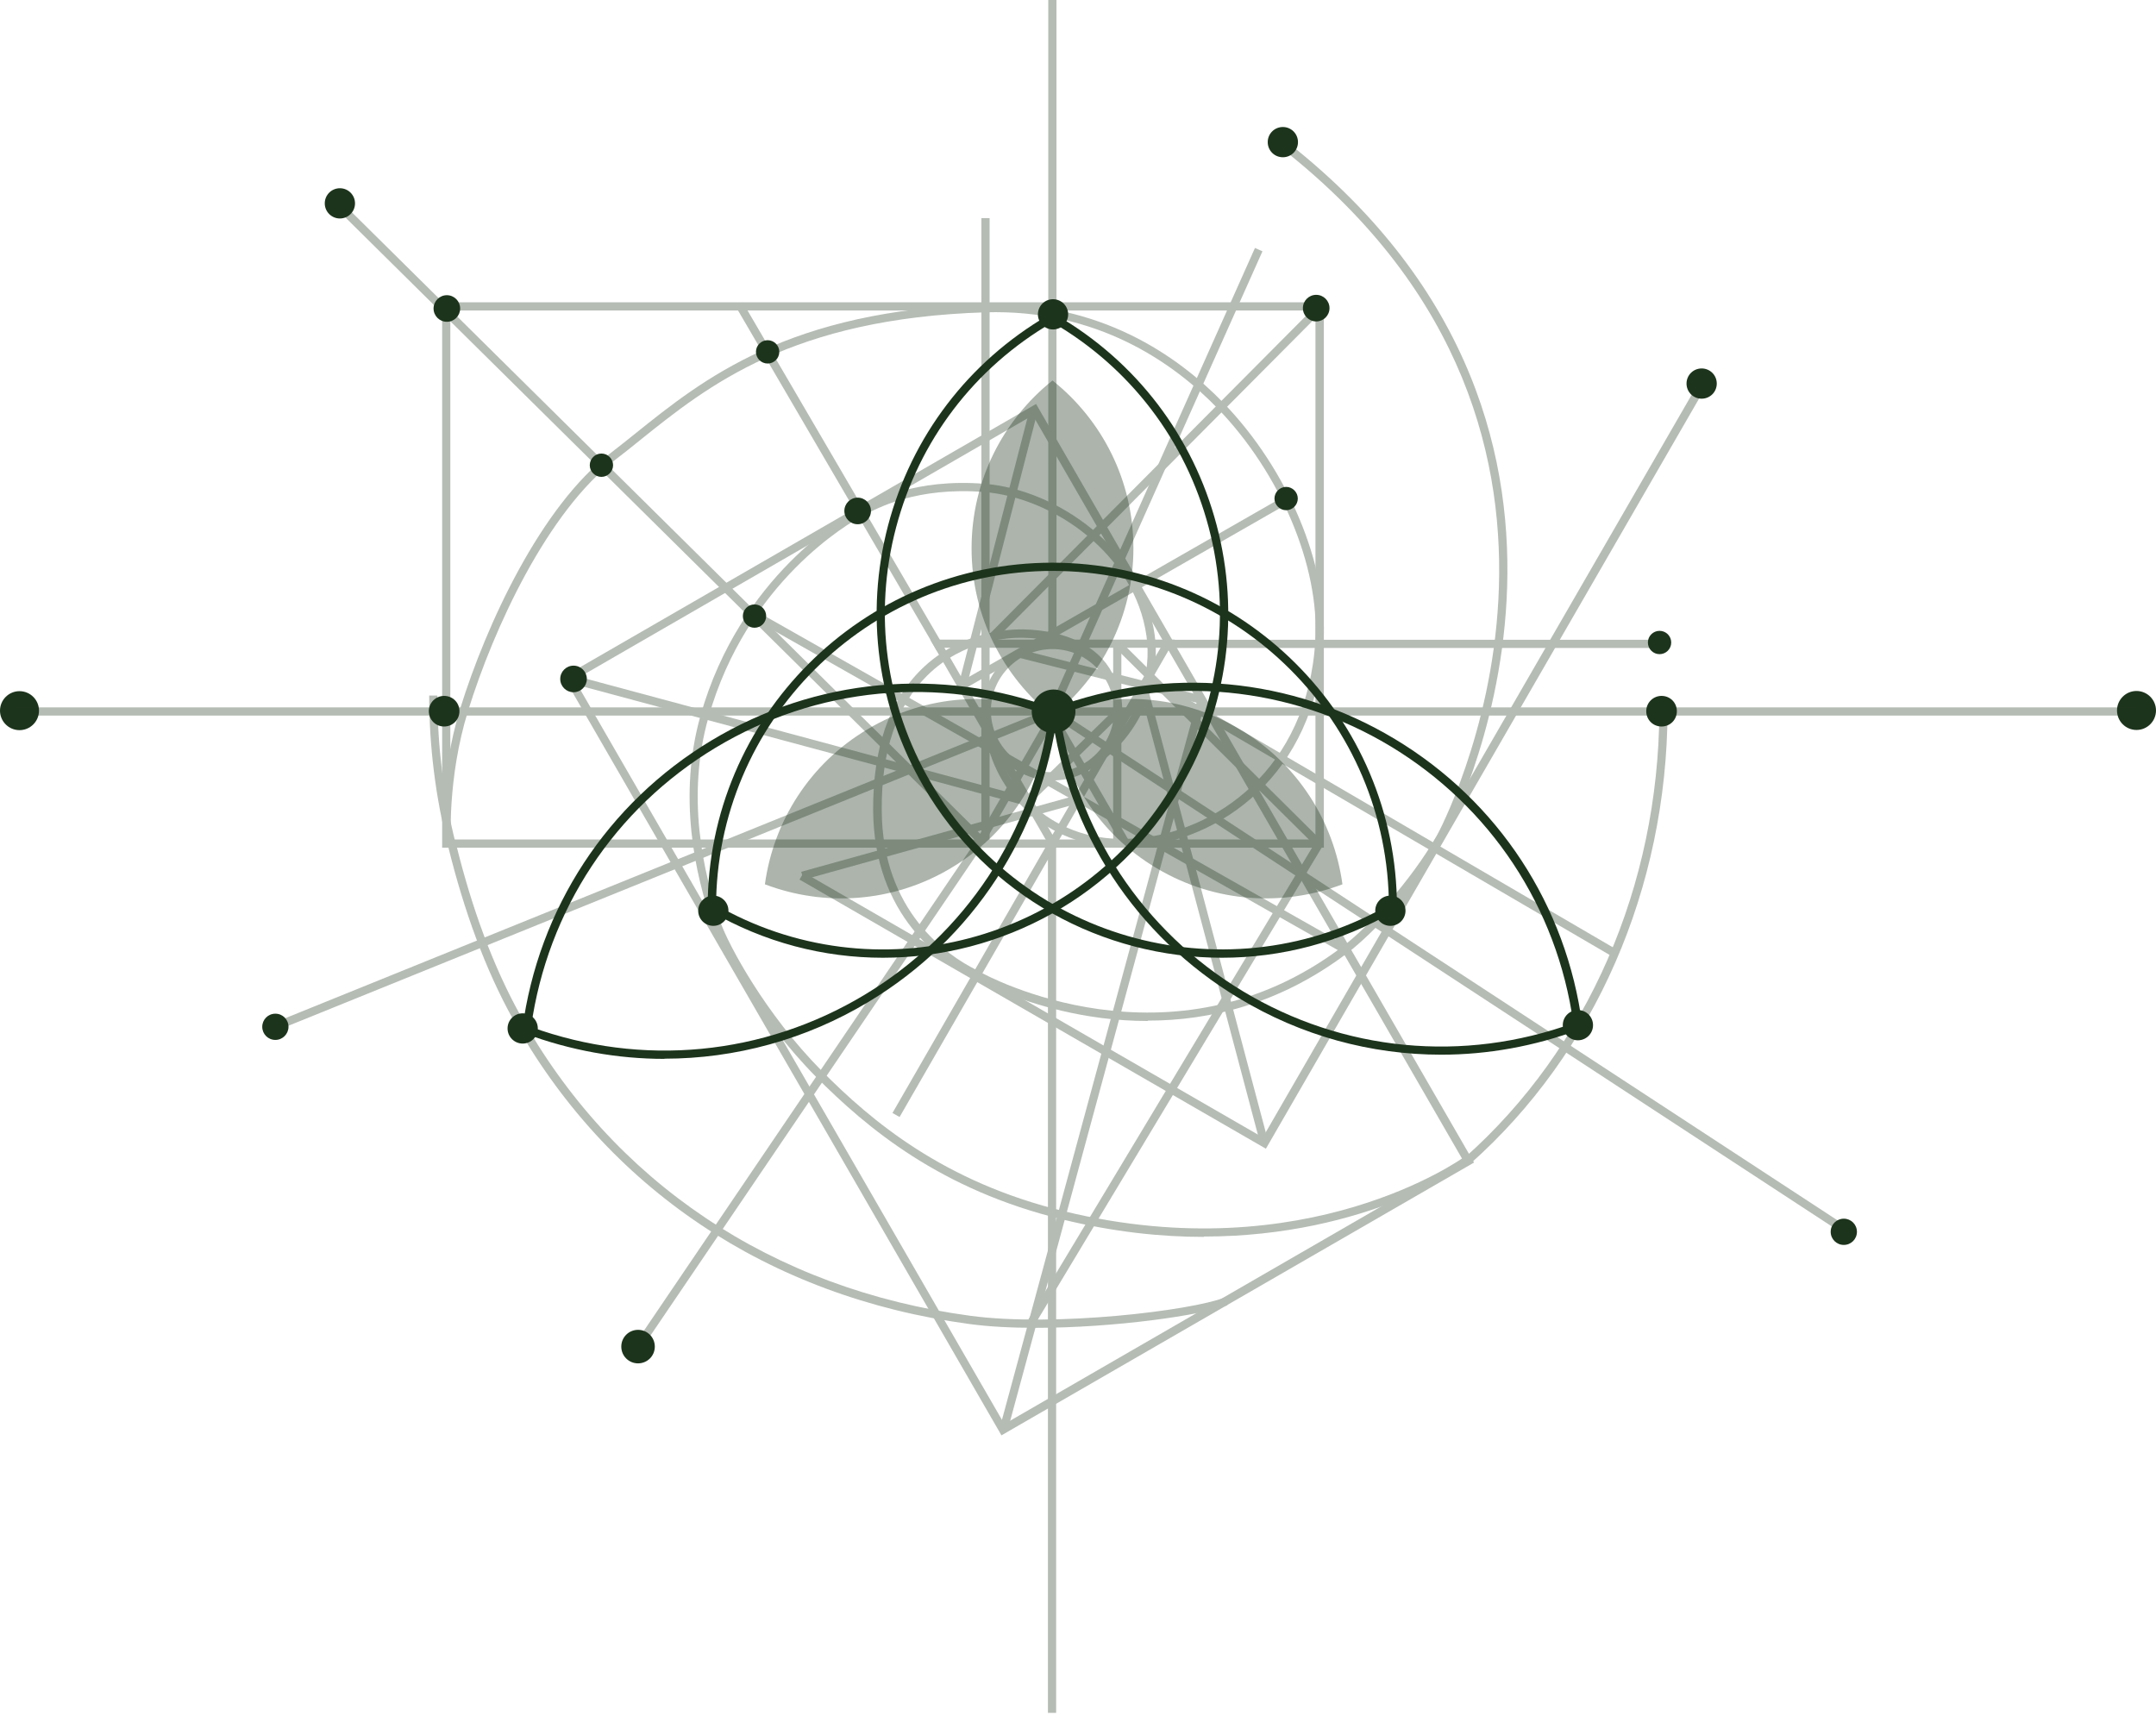<svg width="524" height="417" viewBox="0 0 524 417" fill="none" xmlns="http://www.w3.org/2000/svg">
<path d="M82.608 53.106C84.638 53.106 86.284 51.46 86.284 49.43C86.284 47.399 84.638 45.753 82.608 45.753C80.578 45.753 78.932 47.399 78.932 49.43C78.932 51.46 80.578 53.106 82.608 53.106Z" fill="#1D341C"/>
<path d="M315.464 34.548C315.464 36.585 313.825 38.224 311.788 38.224C309.75 38.224 308.111 36.585 308.111 34.548C308.111 32.51 309.75 30.872 311.788 30.872C313.825 30.872 315.464 32.51 315.464 34.548V34.548Z" fill="#1D341C"/>
<path d="M255.931 80.08C257.962 80.08 259.608 78.434 259.608 76.404C259.608 74.373 257.962 72.728 255.931 72.728C253.901 72.728 252.255 74.373 252.255 76.404C252.255 78.434 253.901 80.08 255.931 80.08Z" fill="#1D341C"/>
<path d="M173.367 225.046C175.397 225.046 177.043 223.4 177.043 221.37C177.043 219.339 175.397 217.693 173.367 217.693C171.336 217.693 169.69 219.339 169.69 221.37C169.69 223.4 171.336 225.046 173.367 225.046Z" fill="#1D341C"/>
<path d="M127.036 253.658C129.066 253.658 130.712 252.012 130.712 249.982C130.712 247.952 129.066 246.306 127.036 246.306C125.005 246.306 123.359 247.952 123.359 249.982C123.359 252.012 125.005 253.658 127.036 253.658Z" fill="#1D341C"/>
<path d="M337.921 225.046C339.951 225.046 341.597 223.4 341.597 221.37C341.597 219.339 339.951 217.693 337.921 217.693C335.89 217.693 334.244 219.339 334.244 221.37C334.244 223.4 335.89 225.046 337.921 225.046Z" fill="#1D341C"/>
<path d="M383.499 252.861C385.529 252.861 387.175 251.215 387.175 249.185C387.175 247.155 385.529 245.509 383.499 245.509C381.468 245.509 379.822 247.155 379.822 249.185C379.822 251.215 381.468 252.861 383.499 252.861Z" fill="#1D341C"/>
<path d="M417.25 93.234C417.25 95.271 415.611 96.91 413.574 96.91C411.536 96.91 409.897 95.271 409.897 93.234C409.897 91.196 411.536 89.558 413.574 89.558C415.611 89.558 417.25 91.196 417.25 93.234Z" fill="#1D341C"/>
<path d="M70.117 249.584C70.117 251.311 68.699 252.773 66.927 252.773C65.156 252.773 63.738 251.355 63.738 249.584C63.738 247.812 65.156 246.395 66.927 246.395C68.699 246.395 70.117 247.812 70.117 249.584Z" fill="#1D341C"/>
<path d="M0 172.738C0 175.351 2.126 177.477 4.739 177.477C7.353 177.477 9.479 175.351 9.479 172.738C9.479 170.125 7.353 167.999 4.739 167.999C2.126 167.999 0 170.125 0 172.738Z" fill="#1D341C"/>
<path d="M514.521 172.693C514.521 175.306 516.647 177.432 519.26 177.432C521.873 177.432 523.999 175.306 523.999 172.693C523.999 170.08 521.873 167.954 519.26 167.954C516.647 167.954 514.521 170.08 514.521 172.693Z" fill="#1D341C"/>
<path d="M150.999 327.316C150.999 329.574 152.815 331.39 155.074 331.39C157.333 331.39 159.149 329.574 159.149 327.316C159.149 325.057 157.333 323.241 155.074 323.241C152.815 323.241 150.999 325.057 150.999 327.316Z" fill="#1D341C"/>
<path d="M444.936 299.411C444.936 301.183 446.353 302.6 448.125 302.6C449.896 302.6 451.314 301.183 451.314 299.411C451.314 297.64 449.896 296.222 448.125 296.222C446.353 296.222 444.936 297.64 444.936 299.411Z" fill="#1D341C"/>
<g opacity="0.33">
<path d="M255.797 189.701C246.451 189.701 238.832 182.083 238.832 172.738C238.832 163.392 246.451 155.774 255.797 155.774C265.143 155.774 272.761 163.392 272.761 172.738C272.761 182.083 265.143 189.701 255.797 189.701ZM255.797 157.767C247.558 157.767 240.825 164.499 240.825 172.738C240.825 180.976 247.558 187.708 255.797 187.708C264.035 187.708 270.768 180.976 270.768 172.738C270.768 164.499 264.035 157.767 255.797 157.767Z" fill="#1D341C"/>
<path d="M155.605 328.289L153.966 327.182L237.15 204.494L255.798 172.161L274.49 204.538L272.763 205.557L255.798 176.147L238.833 205.557L155.605 328.289Z" fill="#1D341C"/>
<path d="M255.797 206.931L226.076 155.464H285.519L255.797 206.931V206.931ZM229.531 157.457L255.797 202.9L282.064 157.457H229.575H229.531Z" fill="#1D341C"/>
<path d="M292.607 300.651C282.198 300.651 270.726 299.456 258.368 296.444C228.514 289.224 210.663 274.121 198.394 261.808C184.353 247.634 175.272 230.582 173.279 224.957C168.85 212.467 164.73 193.421 170.267 173.889C179.879 139.961 205.658 125.301 208.537 123.75L208.759 123.618C212.479 121.624 222.401 116.265 239.277 117.594C256.906 119.011 277.769 133.45 280.648 154.4C281.844 163.259 279.275 175.837 268.334 184.607L267.094 183.057C277.37 174.819 279.806 162.993 278.655 154.666C275.908 134.735 256.02 120.916 239.144 119.587C222.888 118.303 213.321 123.44 209.733 125.345L209.467 125.478C206.632 126.984 181.518 141.29 172.172 174.42C166.768 193.466 170.799 212.024 175.139 224.248C177.088 229.74 185.991 246.438 199.767 260.346C211.815 272.482 229.4 287.364 258.767 294.451C317.633 308.713 355.372 281.562 355.771 281.296L356.967 282.89C356.657 283.112 332.428 300.563 292.563 300.563L292.607 300.651Z" fill="#1D341C"/>
<path d="M243.395 348.886L136.956 164.499L251.811 98.195L358.249 282.581L243.395 348.886ZM139.658 165.252L244.103 346.14L355.459 281.828L251.013 100.941L139.658 165.252V165.252Z" fill="#1D341C"/>
<path d="M321.752 206.045H107.457V73.48H321.752V206.045V206.045ZM109.45 204.052H319.714V75.473H109.45V204.008V204.052Z" fill="#1D341C"/>
<path d="M307.668 279.215L194.319 213.796L195.338 212.068L306.915 276.468L412.645 93.367L414.417 94.341L307.668 279.215Z" fill="#1D341C"/>
<path d="M272.898 205.912C253.763 205.912 241.67 192.314 239.456 178.229L241.449 177.919C243.575 191.783 256.022 205.159 275.511 203.83C295.443 202.501 317.768 186.911 319.672 155.818C320.78 137.791 311.212 115.025 295.842 99.169C285.123 88.096 266.564 75.074 239.456 75.916C192.46 77.377 172.04 93.765 155.651 106.92C153.569 108.603 151.532 110.242 149.494 111.792C133.15 124.326 120.039 152.496 113.749 172.826C108.655 189.258 109.585 204.716 109.585 204.893L107.592 205.026C107.592 205.026 106.662 189.037 111.844 172.25C118.223 151.654 131.555 123.042 148.254 110.242C150.247 108.692 152.285 107.097 154.367 105.414C171.021 92.038 191.707 75.428 239.367 73.967C267.272 73.17 286.23 86.457 297.26 97.84C312.984 114.051 322.817 137.437 321.666 156.039C319.672 188.372 296.418 204.539 275.644 205.912C274.714 205.956 273.784 206 272.898 206V205.912Z" fill="#1D341C"/>
<path d="M278.877 248.167C271.17 248.167 264.083 247.104 258.059 245.686C247.118 243.117 238.569 239.042 236.753 237.714C236.753 237.714 236.532 237.669 236.354 237.537C229.135 233.949 212.347 222.787 212.214 196.833C212.17 181.862 216.112 170.39 223.952 162.684C233.387 153.427 245.258 152.939 248.668 152.984C259.077 153.205 266.962 157.059 270.328 163.614L268.556 164.544C265.589 158.742 258.147 155.198 248.668 155.021C245.435 154.933 234.273 155.42 225.414 164.145C217.972 171.453 214.207 182.482 214.296 196.877C214.385 221.68 230.419 232.354 237.329 235.765C237.683 235.942 237.905 236.031 238.038 236.164C239.588 237.094 284.635 261.587 326.227 230.14C332.65 225.312 342.882 214.151 349.26 203.033C349.792 202.103 400.996 106.522 311.787 36.275L313.028 34.681C403.565 105.99 351.563 203.033 350.988 204.008C344.476 215.346 333.979 226.729 327.423 231.69C310.901 244.18 293.804 248.078 279.01 248.078L278.877 248.167Z" fill="#1D341C"/>
<path d="M84.641 50.739L83.239 52.156L237.853 205.098L239.255 203.681L84.641 50.739Z" fill="#1D341C"/>
<path d="M519.259 171.94H3.765V173.934H519.259V171.94Z" fill="#1D341C"/>
<path d="M291.143 169.591L243.056 346.817L244.979 347.339L293.067 170.113L291.143 169.591Z" fill="#1D341C"/>
<path d="M247.988 157.897L247.498 159.829L291.764 171.054L292.254 169.122L247.988 157.897Z" fill="#1D341C"/>
<path d="M279.333 168.651L277.406 169.163L306.267 277.853L308.194 277.342L279.333 168.651Z" fill="#1D341C"/>
<path d="M256.685 205.07H254.691V416.341H256.685V205.07Z" fill="#1D341C"/>
<path d="M319.817 204.5L249.899 320.764L251.608 321.791L321.525 205.527L319.817 204.5Z" fill="#1D341C"/>
<path d="M255.444 172.108L66.471 248.646L67.219 250.493L256.192 173.956L255.444 172.108Z" fill="#1D341C"/>
<path d="M305.011 60.27L254.897 172.452L256.717 173.265L306.831 61.083L305.011 60.27Z" fill="#1D341C"/>
<path d="M256.77 0H254.776V154.888H256.77V0Z" fill="#1D341C"/>
<path d="M234.582 167.334L233.607 165.606L311.831 120.783L312.805 122.511L234.582 167.334Z" fill="#1D341C"/>
<path d="M180.524 73.483L178.803 74.488L227.618 158.054L229.339 157.049L180.524 73.483Z" fill="#1D341C"/>
<path d="M249.772 195.946L138.151 165.917L138.683 163.968L249.197 193.687L271.034 172.295L272.407 173.756L249.772 195.946Z" fill="#1D341C"/>
<path d="M183.487 148.372L182.504 150.106L326.399 231.646L327.381 229.912L183.487 148.372Z" fill="#1D341C"/>
<path d="M319.759 205.691L270.77 157.147L272.187 155.73L321.132 204.274L319.759 205.691Z" fill="#1D341C"/>
<path d="M282.938 166.569L281.933 168.29L391.473 232.271L392.478 230.55L282.938 166.569Z" fill="#1D341C"/>
<path d="M320.27 73.89L240.657 153.944L242.071 155.35L321.684 75.295L320.27 73.89Z" fill="#1D341C"/>
<path d="M250.261 99.471L233.039 166.203L234.969 166.701L252.191 99.969L250.261 99.471Z" fill="#1D341C"/>
<path d="M240.516 53.017H238.522V204.76H240.516V53.017Z" fill="#1D341C"/>
<path d="M261.824 193.266L194.736 211.908L195.27 213.828L262.358 195.186L261.824 193.266Z" fill="#1D341C"/>
<path d="M108.874 205.646C105.862 193.776 104.312 181.463 104.312 169.062H106.305C106.305 181.286 107.811 193.422 110.778 205.159L108.83 205.646H108.874Z" fill="#1D341C"/>
<path d="M357.364 282.847L356.035 281.342C385.889 254.811 403.075 215.303 403.297 172.916H405.29C405.113 215.878 387.617 255.962 357.364 282.847V282.847Z" fill="#1D341C"/>
<path d="M251.81 322.753C246.007 322.753 240.47 322.488 235.598 321.823C186.786 315.268 147.364 288.826 124.508 247.413C118.086 235.809 112.859 221.768 108.917 205.735L110.866 205.248C114.764 221.104 119.946 234.967 126.28 246.439C148.826 287.276 187.716 313.364 235.864 319.83C256.372 322.576 289.415 318.59 297.61 315.401L298.318 317.261C291.896 319.742 270.723 322.753 251.81 322.753V322.753Z" fill="#1D341C"/>
<path d="M404.005 155.508H283.747V157.501H404.005V155.508Z" fill="#1D341C"/>
<path d="M272.539 156.261H270.546V204.937H272.539V156.261Z" fill="#1D341C"/>
<path d="M256.397 172.173L255.306 173.84L447.407 299.541L448.498 297.873L256.397 172.173Z" fill="#1D341C"/>
<path d="M218.637 271.508L216.909 270.533L254.958 204.45L256.685 205.469L218.637 271.508Z" fill="#1D341C"/>
</g>
<path d="M107.944 169.15C105.907 169.15 104.224 170.789 104.224 172.87C104.224 174.952 105.863 176.591 107.944 176.591C110.026 176.591 111.665 174.952 111.665 172.87C111.665 170.789 110.026 169.15 107.944 169.15Z" fill="#1D341C"/>
<path d="M319.893 78.131C321.678 78.131 323.126 76.683 323.126 74.897C323.126 73.112 321.678 71.664 319.893 71.664C318.107 71.664 316.659 73.112 316.659 74.897C316.659 76.683 318.107 78.131 319.893 78.131Z" fill="#1D341C"/>
<path d="M256.066 178.229C259.002 178.229 261.382 175.85 261.382 172.914C261.382 169.979 259.002 167.599 256.066 167.599C253.131 167.599 250.751 169.979 250.751 172.914C250.751 175.85 253.131 178.229 256.066 178.229Z" fill="#1D341C"/>
<path d="M108.606 78.219C110.391 78.219 111.839 76.771 111.839 74.986C111.839 73.2 110.391 71.752 108.606 71.752C106.82 71.752 105.372 73.2 105.372 74.986C105.372 76.771 106.82 78.219 108.606 78.219Z" fill="#1D341C"/>
<path d="M183.379 152.585C184.944 152.585 186.214 151.316 186.214 149.751C186.214 148.185 184.944 146.916 183.379 146.916C181.813 146.916 180.544 148.185 180.544 149.751C180.544 151.316 181.813 152.585 183.379 152.585Z" fill="#1D341C"/>
<path d="M312.585 118.348C311.035 118.348 309.75 119.632 309.75 121.182C309.75 122.733 311.035 124.017 312.585 124.017C314.135 124.017 315.42 122.733 315.42 121.182C315.42 119.632 314.135 118.348 312.585 118.348Z" fill="#1D341C"/>
<path d="M403.344 159.007C404.909 159.007 406.178 157.738 406.178 156.172C406.178 154.607 404.909 153.337 403.344 153.337C401.778 153.337 400.509 154.607 400.509 156.172C400.509 157.738 401.778 159.007 403.344 159.007Z" fill="#1D341C"/>
<path d="M146.171 110.241C144.62 110.241 143.336 111.526 143.336 113.076C143.336 114.626 144.62 115.911 146.171 115.911C147.721 115.911 149.006 114.626 149.006 113.076C149.006 111.526 147.721 110.241 146.171 110.241Z" fill="#1D341C"/>
<path d="M186.566 88.362C188.132 88.362 189.401 87.093 189.401 85.527C189.401 83.962 188.132 82.692 186.566 82.692C185.001 82.692 183.731 83.962 183.731 85.527C183.731 87.093 185.001 88.362 186.566 88.362Z" fill="#1D341C"/>
<path d="M208.448 127.427C210.234 127.427 211.682 125.979 211.682 124.194C211.682 122.408 210.234 120.96 208.448 120.96C206.663 120.96 205.215 122.408 205.215 124.194C205.215 125.979 206.663 127.427 208.448 127.427Z" fill="#1D341C"/>
<path d="M139.395 168.264C141.18 168.264 142.628 166.816 142.628 165.031C142.628 163.245 141.18 161.797 139.395 161.797C137.609 161.797 136.161 163.245 136.161 165.031C136.161 166.816 137.609 168.264 139.395 168.264Z" fill="#1D341C"/>
<path d="M403.829 169.15C401.792 169.15 400.108 170.789 400.108 172.87C400.108 174.952 401.747 176.591 403.829 176.591C405.911 176.591 407.55 174.952 407.55 172.87C407.55 170.789 405.911 169.15 403.829 169.15Z" fill="#1D341C"/>
<path d="M338.584 221.547C338.008 221.547 337.565 221.104 337.565 220.528C337.565 175.439 300.89 138.766 255.799 138.766C210.707 138.766 174.032 175.439 174.032 220.528C174.032 221.104 173.589 221.547 173.013 221.547C172.437 221.547 171.994 221.104 171.994 220.528C171.994 174.332 209.556 136.772 255.754 136.772C301.953 136.772 339.514 174.332 339.514 220.528C339.514 221.104 339.071 221.547 338.496 221.547H338.584Z" fill="#1D341C"/>
<path d="M296.992 232.797C268.156 232.797 240.029 217.915 224.482 191.208C213.231 171.896 210.175 149.308 215.845 127.693C221.559 106.079 235.334 87.964 254.691 76.669C255.178 76.403 255.798 76.536 256.064 77.024C256.33 77.511 256.197 78.131 255.71 78.397C236.84 89.381 223.375 107.053 217.794 128.18C212.213 149.308 215.225 171.321 226.21 190.189C248.888 229.121 299.073 242.364 338.008 219.687C338.495 219.421 339.115 219.554 339.381 220.041C339.647 220.529 339.514 221.149 339.027 221.414C325.783 229.121 311.299 232.797 296.992 232.797V232.797Z" fill="#1D341C"/>
<path d="M214.562 232.797C200.255 232.797 185.771 229.121 172.527 221.414C172.04 221.149 171.907 220.529 172.173 220.041C172.438 219.554 173.059 219.377 173.546 219.687C212.48 242.364 262.665 229.165 285.344 190.189C296.329 171.321 299.341 149.308 293.76 128.18C288.179 107.053 274.713 89.381 255.844 78.397C255.357 78.131 255.224 77.511 255.49 77.024C255.756 76.536 256.376 76.403 256.863 76.669C276.175 87.919 289.995 106.035 295.709 127.693C301.423 149.308 298.367 171.896 287.072 191.208C271.524 217.871 243.398 232.797 214.562 232.797Z" fill="#1D341C"/>
<path d="M161.495 257.379C150.112 257.379 138.64 255.341 127.61 251.222L126.857 250.956L126.946 250.159C130.844 220.794 147.587 195.237 172.879 180.001C198.215 164.765 228.645 161.974 256.373 172.294L257.126 172.56L257.038 173.357C253.14 202.723 236.397 228.279 211.105 243.515C195.868 252.684 178.726 257.334 161.495 257.334V257.379ZM129.072 249.628C156.047 259.416 185.547 256.581 210.086 241.832C234.669 227.039 250.97 202.324 254.956 173.933C227.981 164.145 198.481 166.979 173.942 181.729C149.359 196.522 133.059 221.237 129.072 249.628Z" fill="#1D341C"/>
<path d="M350.278 256.36C333.18 256.36 316.215 251.753 301.111 242.629C275.996 227.526 259.386 202.191 255.577 173.091L255.488 172.294L256.241 172.028C283.748 161.797 313.912 164.543 339.027 179.646C364.142 194.75 380.752 220.085 384.561 249.184L384.65 249.982L383.897 250.247C372.956 254.322 361.573 256.36 350.278 256.36V256.36ZM257.614 173.623C261.557 201.792 277.768 226.286 302.086 240.946C326.447 255.607 355.637 258.397 382.391 248.697C378.449 220.528 362.237 196.034 337.92 181.374C313.558 166.713 284.324 163.923 257.614 173.623Z" fill="#1D341C"/>
<g opacity="0.37">
<path d="M275.468 133.274C275.468 149.794 267.761 164.499 255.801 174.066C243.798 164.499 236.135 149.794 236.135 133.274C236.135 116.753 243.842 102.048 255.801 92.481C267.805 102.048 275.468 116.753 275.468 133.274V133.274Z" fill="#1D341C"/>
</g>
<g opacity="0.37">
<path d="M301.245 177.211C315.463 185.626 324.189 199.755 326.271 214.947C311.92 220.395 295.354 219.509 281.136 211.05C266.917 202.59 258.191 188.505 256.109 173.313C270.461 167.865 287.027 168.751 301.245 177.211Z" fill="#1D341C"/>
</g>
<g opacity="0.37">
<path d="M210.93 177.211C196.712 185.626 187.986 199.755 185.904 214.947C200.256 220.395 216.822 219.509 231.04 211.05C245.258 202.634 253.984 188.505 256.066 173.313C241.715 167.865 225.149 168.751 210.93 177.211Z" fill="#1D341C"/>
</g>
</svg>
